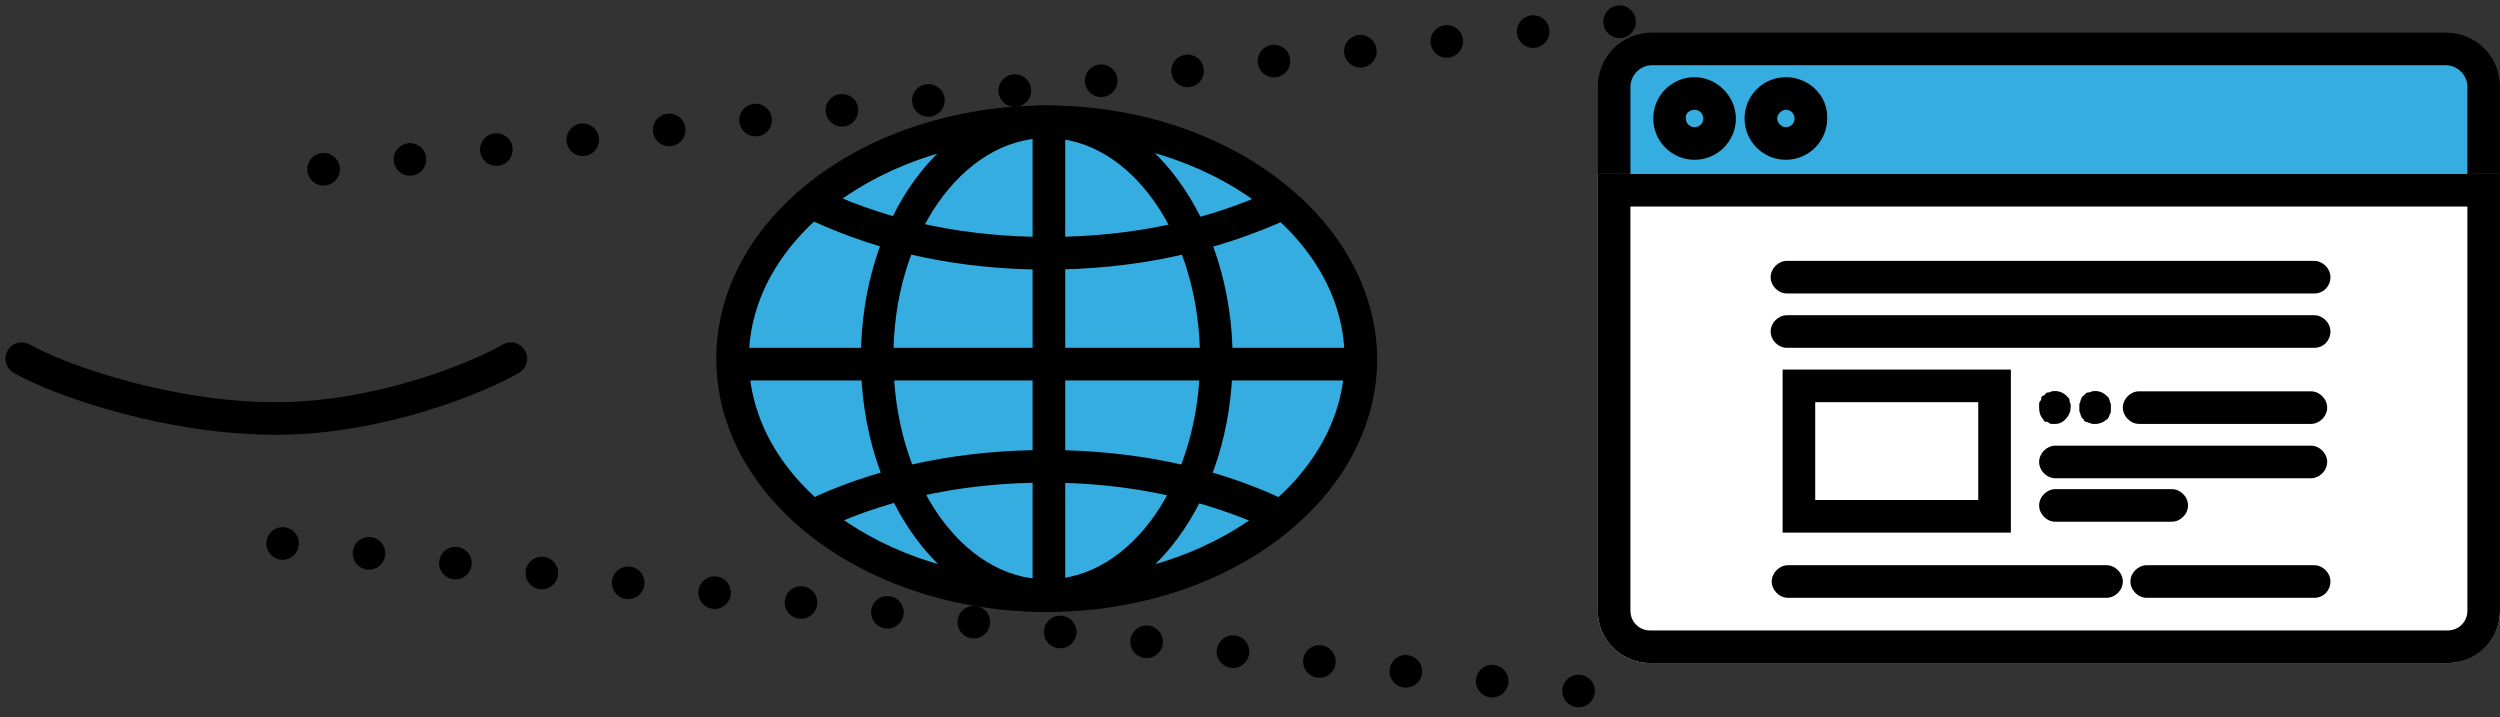 <svg version="1.1" width="230" height="66" xmlns="http://www.w3.org/2000/svg" xmlns:xlink="http://www.w3.org/1999/xlink">
    <rect width="100%" height="100%" fill="#333333" stroke="none"/>
    <style type="text/css">
        .st0{fill:#147FC7;}
        .st1{fill:#FFFFFF;}
        .st2{fill:#36ADE0;}
        .st3{clip-path:url(#SVGID_2_);}
        .st4{fill:#147FC7;stroke:#000000;stroke-width:3;stroke-linecap:round;stroke-linejoin:round;stroke-miterlimit:10;}
        .st5{fill:none;stroke:#000000;stroke-width:3;stroke-linecap:round;stroke-linejoin:round;stroke-miterlimit:10;}

        .anim01 {
        fill:none;
        stroke: #000;
        stroke-dasharray: 0 8;
        stroke-dashoffset: 200;
        stroke-width: 3;
        animation: anim01 4s infinite;
        }
        @keyframes anim01 {
        30% { stroke-dashoffset: 200; }
        100% { stroke-dashoffset: 0; }
        }

        .anim02 {
        fill:none;
        stroke: #000;
        stroke-dasharray: 0 8;
        stroke-dashoffset: 0;
        stroke-width: 3;
        animation: anim02 4s infinite;
        }
        @keyframes anim02 {
        30% { stroke-dashoffset: 0; }
        100% { stroke-dashoffset: 200; }
        }
        
        .anim03 {
        animation: anim03 4s infinite;
        }
        @keyframes anim03 {
        0% { opacity: 1; }
        27% { opacity: 1; }
        30% { opacity: 0; }
        97% { opacity: 0; }
        100% { opacity: 1; }
        }
        
        .anim04 {
        opacity:0;
        transform: scaleY(.5);
        animation: anim04 4s infinite;
        transform-origin: center center;
        }
        @keyframes anim04 {
        0% { opacity: 0; }
        27% {
        opacity: 0;
        transform: scaleY(.5);
        }
        30% {
        opacity: 1;
        transform: scaleY(1);
        }
        97% {
        opacity: 1;
        transform: scaleY(1);
        }
        100% {
        opacity: 0;
        transform: scaleY(0);
        }
        }

    </style>
<ellipse class="st2" cx="96.5" cy="33.5" rx="29.2" ry="22.5"/>
<path d="M96.3,12.7c15.1,0,27.4,9.1,27.4,20.3c0,11.2-12.3,20.3-27.4,20.3s-27.4-9.1-27.4-20.3C68.9,21.9,81.2,12.7,96.3,12.7
	 M96.3,9.7c-16.8,0-30.4,10.4-30.4,23.3c0,12.9,13.6,23.3,30.4,23.3s30.4-10.4,30.4-23.3C126.6,20.2,113,9.7,96.3,9.7L96.3,9.7z"/>
<path d="M96.3,12.7c7.8,0,14.1,9.1,14.1,20.3c0,11.2-6.3,20.3-14.1,20.3s-14.1-9.1-14.1-20.3C82.1,21.9,88.5,12.7,96.3,12.7
	 M96.3,9.7c-9.5,0-17.1,10.4-17.1,23.3c0,12.9,7.7,23.3,17.1,23.3s17.1-10.4,17.1-23.3C113.4,20.2,105.7,9.7,96.3,9.7L96.3,9.7z"/>
<path d="M117.4,48.8c-0.2,0-0.4,0-0.6-0.1c-6.1-2.8-13-4.3-20.5-4.3c-7.2,0-13.9,1.3-19.9,4c-0.8,0.3-1.6,0-2-0.8
	c-0.3-0.8,0-1.6,0.8-2c6.3-2.8,13.4-4.2,21.1-4.2c7.9,0,15.3,1.5,21.7,4.5c0.8,0.3,1.1,1.2,0.7,2C118.5,48.4,117.9,48.8,117.4,48.8z
	"/>
<path d="M96.3,24.8c-7.9,0-15.1-1.5-21.6-4.5c-0.8-0.3-1.1-1.2-0.7-2c0.3-0.8,1.2-1.1,2-0.7c6.1,2.8,12.9,4.2,20.4,4.2
	c7.7,0,14.7-1.5,20.9-4.4c0.7-0.4,1.6,0,2,0.7s0,1.6-0.7,2C111.8,23.2,104.4,24.8,96.3,24.8z"/>
<path d="M96.5,55.9c-0.8,0-1.5-0.7-1.5-1.5V11.8c0-0.8,0.7-1.5,1.5-1.5s1.5,0.7,1.5,1.5v42.6C98,55.2,97.3,55.9,96.5,55.9z"/>
<path d="M124,35H68.5c-0.8,0-1.5-0.7-1.5-1.5s0.7-1.5,1.5-1.5H124c0.8,0,1.5,0.7,1.5,1.5S124.8,35,124,35z"/>
<g>
	<path class="st2" d="M223.7,60h-70.4c-2.7,0-4.8-2.2-4.8-4.8V8.8c0-2.7,2.2-4.8,4.8-4.8h70.4c2.7,0,4.8,2.2,4.8,4.8v46.3
		C228.6,57.8,226.4,60,223.7,60z"/>
</g>
<path d="M225,6c1.1,0,2,0.9,2,2v48c0,1.1-0.9,2-2,2h-73c-1.1,0-2-0.9-2-2V8c0-1.1,0.9-2,2-2H225 M225,3h-73c-2.8,0-5,2.2-5,5v48
	c0,2.8,2.2,5,5,5h73c2.8,0,5-2.2,5-5V8C230,5.2,227.8,3,225,3L225,3z"/>
<path class="st1" d="M225.2,61h-73.4c-2.7,0-4.8-2.2-4.8-4.8V16h83v40.2C230,58.8,227.8,61,225.2,61z"/>
<path d="M227,19v37.2c0,1-0.8,1.8-1.8,1.8h-73.4c-1,0-1.8-0.8-1.8-1.8V19H227 M230,16h-83v40.2c0,2.7,2.2,4.8,4.8,4.8h73.4
	c2.7,0,4.8-2.2,4.8-4.8V16L230,16z"/>
<path d="M155.9,10.1c0.5,0,0.8,0.4,0.8,0.8c0,0.5-0.4,0.8-0.8,0.8c-0.5,0-0.8-0.4-0.8-0.8C155,10.5,155.4,10.1,155.9,10.1
	 M155.9,7.1c-2.1,0-3.8,1.7-3.8,3.8c0,2.1,1.7,3.8,3.8,3.8c2.1,0,3.8-1.7,3.8-3.8C159.7,8.9,158,7.1,155.9,7.1L155.9,7.1z"/>
<path d="M164.3,10.1c0.5,0,0.8,0.4,0.8,0.8c0,0.5-0.4,0.8-0.8,0.8s-0.8-0.4-0.8-0.8C163.5,10.5,163.9,10.1,164.3,10.1 M164.3,7.1
	c-2.1,0-3.8,1.7-3.8,3.8c0,2.1,1.7,3.8,3.8,3.8c2.1,0,3.8-1.7,3.8-3.8C168.2,8.9,166.5,7.1,164.3,7.1L164.3,7.1z"/>
<path d="M212.6,39h-15.8c-0.8,0-1.5-0.7-1.5-1.5s0.7-1.5,1.5-1.5h15.8c0.8,0,1.5,0.7,1.5,1.5S213.4,39,212.6,39z"/>
<path d="M199.8,48h-10.7c-0.8,0-1.5-0.7-1.5-1.5s0.7-1.5,1.5-1.5h10.7c0.8,0,1.5,0.7,1.5,1.5S200.6,48,199.8,48z"/>
<path d="M212.6,44h-23.5c-0.8,0-1.5-0.7-1.5-1.5s0.7-1.5,1.5-1.5h23.5c0.8,0,1.5,0.7,1.5,1.5S213.4,44,212.6,44z"/>
<path d="M212.9,27h-48.5c-0.8,0-1.5-0.7-1.5-1.5s0.7-1.5,1.5-1.5h48.5c0.8,0,1.5,0.7,1.5,1.5S213.8,27,212.9,27z"/>
<path d="M212.9,32h-48.5c-0.8,0-1.5-0.7-1.5-1.5s0.7-1.5,1.5-1.5h48.5c0.8,0,1.5,0.7,1.5,1.5S213.8,32,212.9,32z"/>
<path d="M193.8,55h-29.3c-0.8,0-1.5-0.7-1.5-1.5s0.7-1.5,1.5-1.5h29.3c0.8,0,1.5,0.7,1.5,1.5S194.6,55,193.8,55z"/>
<path d="M212.9,55h-15.4c-0.8,0-1.5-0.7-1.5-1.5s0.7-1.5,1.5-1.5h15.4c0.8,0,1.5,0.7,1.5,1.5S213.8,55,212.9,55z"/>
<path d="M192.8,39c-0.1,0-0.2,0-0.3,0c-0.1,0-0.2-0.1-0.3-0.1c-0.1,0-0.2-0.1-0.3-0.1c-0.1,0-0.2-0.1-0.2-0.2
	c-0.1-0.1-0.1-0.1-0.2-0.2c0-0.1-0.1-0.2-0.1-0.3c0-0.1-0.1-0.2-0.1-0.3c0-0.1,0-0.2,0-0.3c0-0.1,0-0.2,0-0.3c0-0.1,0.1-0.2,0.1-0.3
	c0-0.1,0.1-0.2,0.1-0.3c0.1-0.1,0.1-0.2,0.2-0.2c0.1-0.1,0.1-0.1,0.2-0.2c0.1-0.1,0.2-0.1,0.3-0.1c0.1,0,0.2-0.1,0.3-0.1
	c0.5-0.1,1,0.1,1.3,0.4c0.1,0.1,0.1,0.1,0.2,0.2c0,0.1,0.1,0.2,0.1,0.3c0,0.1,0.1,0.2,0.1,0.3c0,0.1,0,0.2,0,0.3c0,0.1,0,0.2,0,0.3
	c0,0.1,0,0.2-0.1,0.3c0,0.1-0.1,0.2-0.1,0.3c-0.1,0.1-0.1,0.2-0.2,0.2C193.6,38.8,193.2,39,192.8,39z"/>
<path d="M189.1,39c-0.1,0-0.2,0-0.3,0c-0.1,0-0.2,0-0.3-0.1s-0.2-0.1-0.3-0.1c-0.1,0-0.2-0.1-0.2-0.2c-0.3-0.3-0.4-0.7-0.4-1.1
	c0-0.1,0-0.2,0-0.3c0-0.1,0-0.2,0.1-0.3s0.1-0.2,0.1-0.3c0-0.1,0.1-0.2,0.2-0.2c0.1-0.1,0.2-0.1,0.2-0.2c0.1-0.1,0.2-0.1,0.3-0.1
	s0.2-0.1,0.3-0.1c0.5-0.1,1,0.1,1.3,0.4c0.1,0.1,0.1,0.1,0.2,0.2c0.1,0.1,0.1,0.2,0.1,0.3s0.1,0.2,0.1,0.3c0,0.1,0,0.2,0,0.3
	c0,0.4-0.2,0.8-0.5,1.1C189.8,38.8,189.5,39,189.1,39z"/>
<rect x="164" y="34" class="st1" width="21" height="15"/>
<path d="M182,37v9h-15v-9H182 M185,34h-21v15h21V34L185,34z"/>
<g class="anim04">
<path class="st1" d="M24.9,18.5C8.1,18.5,0,32.8,0,32.8s8.1,14.3,24.9,14.3s24.9-14.3,24.9-14.3S41.6,18.5,24.9,18.5z" />
<path d="M24.9,21.5c11.8,0,18.8,7.9,21.3,11.3c-2.5,3.4-9.5,11.3-21.3,11.3c-11.8,0-18.8-7.9-21.3-11.3
        C6.1,29.4,13.1,21.5,24.9,21.5 M24.9,18.5C8.1,18.5,0,32.8,0,32.8s8.1,14.3,24.9,14.3c16.7,0,24.9-14.3,24.9-14.3
        S41.6,18.5,24.9,18.5L24.9,18.5z" />
<circle class="st2" cx="24.5" cy="32.5" r="13.5" />
<path d="M24.9,21.5c6.2,0,11.3,5.1,11.3,11.3s-5.1,11.3-11.3,11.3S13.6,39,13.6,32.8S18.6,21.5,24.9,21.5 M24.9,18.5
        c-7.9,0-14.3,6.4-14.3,14.3c0,7.9,6.4,14.3,14.3,14.3c7.9,0,14.3-6.4,14.3-14.3C39.1,24.9,32.7,18.5,24.9,18.5L24.9,18.5z" />
<circle class="st1" cx="24.5" cy="32.5" r="4.5" />
<path d="M24.9,30.3c1.4,0,2.5,1.1,2.5,2.5s-1.1,2.5-2.5,2.5s-2.5-1.1-2.5-2.5S23.5,30.3,24.9,30.3 M24.9,27.3c-3,0-5.5,2.5-5.5,5.5
        s2.5,5.5,5.5,5.5c3,0,5.5-2.5,5.5-5.5S27.9,27.3,24.9,27.3L24.9,27.3z" />
</g>
<line class="st5 anim02" x1="149" y1="2" x2="26" y2="16"/>
<line class="st5 anim01" x1="26" y1="50" x2="149" y2="64"/>
<path class="st5 anim03" d="M47,33c-3.3,1.9-12.1,5.4-21.2,5.5C15.9,38.6,5.7,35.1,2,33"/>
</svg>

